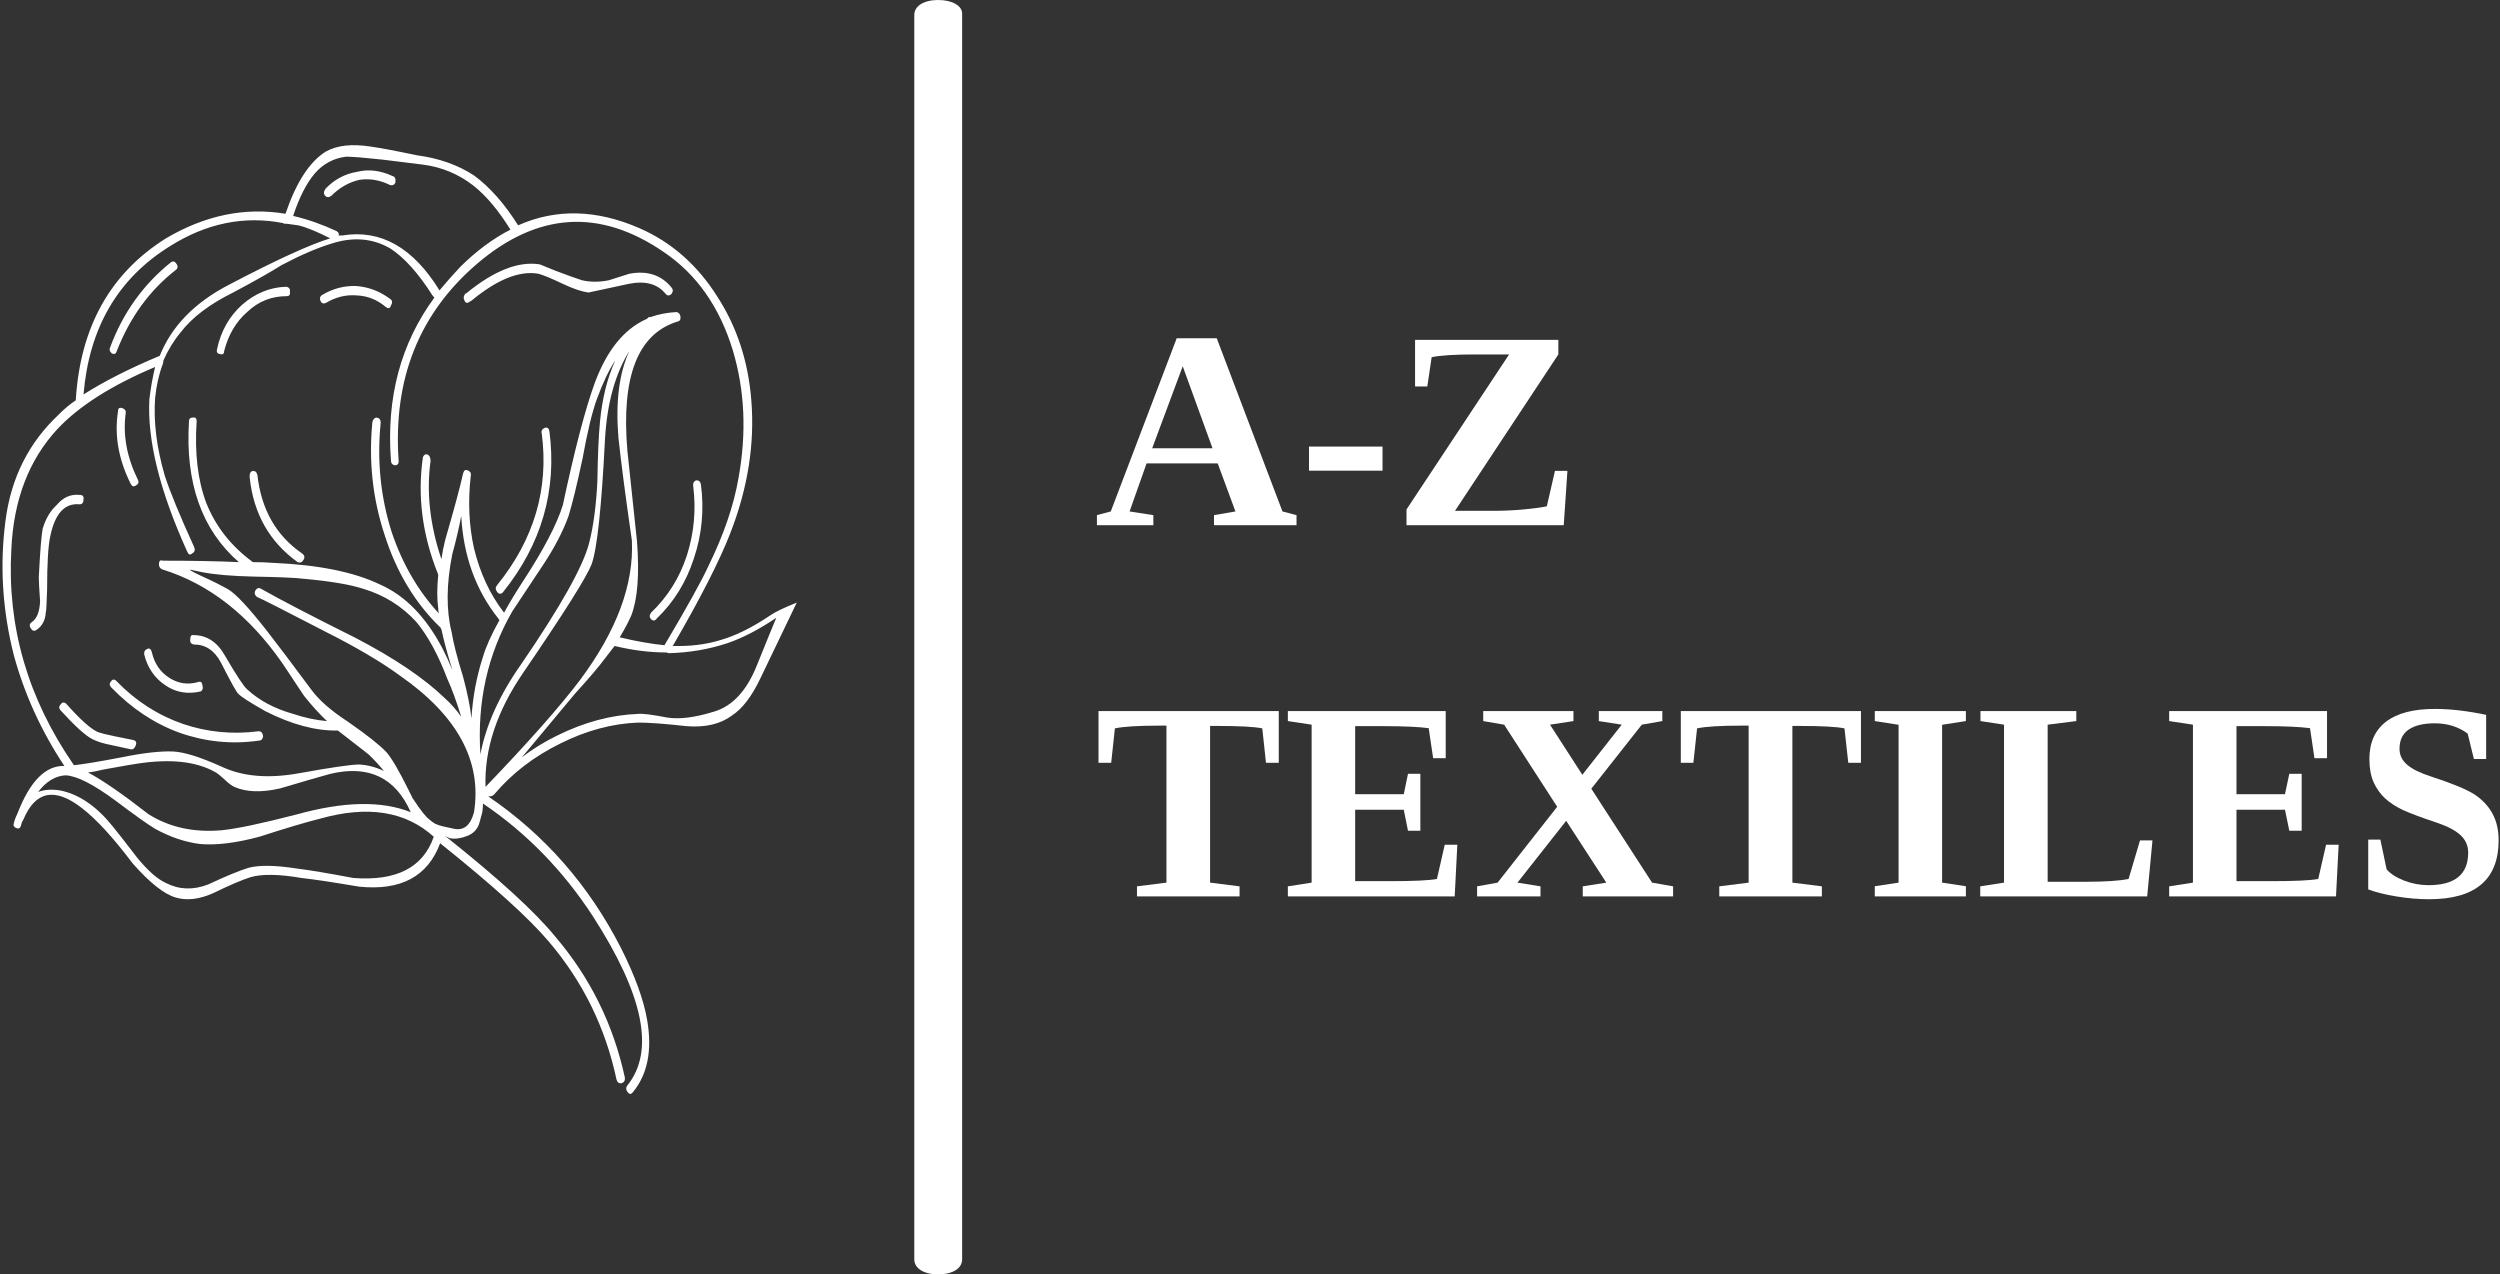 <?xml version="1.0" encoding="UTF-8"?> <svg xmlns="http://www.w3.org/2000/svg" width="359" height="183" viewBox="0 0 359 183" fill="none"><rect x="0" y="0" width="359" height="183" fill="#333333" stroke="none"/><path d="M138.161 1.931V180.855C138.161 182.142 136.787 183 134.726 183C132.666 183 131.292 182.142 131.292 180.855V2.145C131.292 0.858 132.666 1.52588e-05 134.726 1.52588e-05C136.787 1.52588e-05 138.161 0.858 138.161 1.931Z" fill="white"></path><path d="M46.777 21.771C44.452 23.224 42.525 26.199 40.995 30.697C35.183 29.728 29.463 30.904 23.834 34.225C15.88 39.207 11.567 46.887 10.894 57.266C10.894 57.335 10.894 57.404 10.894 57.473C9.976 58.096 9.15 58.788 8.416 59.549C4.133 63.562 1.594 68.613 0.799 74.701C-0.057 81.136 0.34 87.605 1.992 94.109C3.522 99.714 5.938 105.007 9.242 109.988C6.55 109.919 4.317 112.168 2.543 116.734C2.298 117.219 2.114 117.703 1.992 118.187C1.87 118.533 1.992 118.775 2.359 118.914C2.665 119.052 2.879 118.948 3.002 118.602C3.063 118.326 3.124 118.118 3.185 117.98C3.246 117.911 3.308 117.807 3.369 117.668C5.082 113.586 7.866 113.033 11.72 116.008C13.8 117.599 16.247 120.263 19.062 123.999C21.509 126.767 23.559 128.393 25.21 128.877C26.801 129.361 28.606 129.154 30.625 128.254C32.889 127.147 34.663 126.386 35.948 125.971C37.6 125.487 40.047 125.521 43.29 126.075C45.125 126.282 47.878 126.698 51.549 127.32C57.545 127.943 61.43 125.867 63.204 121.093C70.73 127.113 75.93 131.818 78.806 135.208C83.7 140.951 86.943 147.558 88.533 155.031C88.656 155.446 88.9 155.619 89.268 155.55C89.635 155.411 89.788 155.135 89.727 154.72C88.075 147.109 84.74 140.363 79.723 134.482C76.848 130.953 71.586 126.144 63.938 120.055C64.061 120.125 64.275 120.228 64.581 120.367C65.313 120.514 66.139 120.41 67.059 120.055C68.044 119.684 68.656 118.992 68.894 117.98L69.261 116.631C69.322 116.201 69.353 115.786 69.353 115.385C75.594 119.606 80.855 125.002 85.138 131.576C92.418 142.853 94.07 150.949 90.094 155.861C89.849 156.207 89.879 156.553 90.185 156.899C90.43 157.176 90.675 157.141 90.919 156.795C93 154.235 93.673 150.81 92.939 146.521C92.449 143.615 91.195 140.155 89.176 136.142C84.587 127.147 78.224 119.882 70.087 114.347C70.454 114.416 70.76 114.313 71.005 114.036C73.513 111.061 76.664 108.639 80.457 106.771C84.19 104.903 87.922 103.9 91.654 103.761C93.183 103.761 95.508 103.934 98.628 104.28C101.32 104.488 103.492 103.969 105.144 102.723C106.613 101.755 107.959 99.99 109.182 97.43L114.413 86.533C112.517 87.294 111.232 87.917 110.559 88.401C107.989 90.131 105.603 91.307 103.401 91.93C101.382 92.552 99.118 92.829 96.609 92.76C100.586 85.91 103.339 80.513 104.869 76.57C107.377 70.135 108.387 63.804 107.897 57.577C107.469 51.973 105.848 46.991 103.033 42.632C100.158 38.065 96.426 34.779 91.837 32.772C85.658 30.074 79.846 29.936 74.4 32.357C72.443 29.244 70.332 26.857 68.068 25.196C65.743 23.674 62.99 22.705 59.809 22.29C56.872 21.667 54.669 21.252 53.201 21.045C50.509 20.63 48.368 20.872 46.777 21.771ZM45.217 24.885C46.441 23.501 47.94 22.705 49.714 22.498C50.57 22.498 52.283 22.636 54.853 22.913L60.726 23.639C63.418 23.985 65.835 24.988 67.976 26.649C69.812 28.102 71.586 30.212 73.299 32.98C70.852 34.225 68.466 35.99 66.141 38.273C65.101 39.38 64.091 40.522 63.112 41.698C59.319 35.54 54.669 32.911 49.163 33.81C49.041 33.81 48.857 33.81 48.612 33.81C48.735 33.603 48.643 33.395 48.337 33.188C46.257 32.219 44.177 31.492 42.097 31.008C42.953 28.379 43.993 26.338 45.217 24.885ZM64.856 90.788C64.061 87.605 64.091 83.869 64.948 79.579C65.499 77.573 65.927 75.739 66.233 74.079C66.539 79.822 68.313 84.734 71.556 88.816C71.617 88.955 71.678 89.024 71.739 89.024C70.577 91.099 69.781 92.864 69.353 94.317C68.435 97.154 67.885 100.094 67.701 103.138C67.518 101.478 67.12 99.506 66.508 97.223C65.651 94.455 65.101 92.31 64.856 90.788ZM73.575 87.778C73.636 87.709 75.104 85.495 77.98 81.136C79.632 78.645 80.855 76.293 81.65 74.079C82.201 72.28 82.874 69.512 83.669 65.776C84.343 62.04 85.016 59.237 85.689 57.369C86.545 55.017 87.432 53.149 88.35 51.765C87.188 54.325 86.453 57.3 86.147 60.691C85.964 62.559 85.841 65.395 85.78 69.201C85.597 72.73 85.199 75.67 84.587 78.022C83.731 81.344 80.488 87.121 74.859 95.355C71.739 99.783 69.781 104.107 68.986 108.328C68.496 100.786 70.026 93.936 73.575 87.778ZM90.369 50.416C88.9 53.599 88.38 57.75 88.809 62.87C89.176 66.329 89.818 71.242 90.736 77.607C91.042 83.904 88.564 90.581 83.302 97.638C80.427 101.443 75.9 106.563 69.72 112.998C69.537 107.601 71.341 102.135 75.135 96.6C80.947 88.09 84.22 82.9 84.954 81.032C85.75 78.818 86.392 72.799 86.882 62.974C87.188 57.854 88.35 53.668 90.369 50.416ZM32.277 111.96C32.766 112.445 33.225 112.79 33.654 112.998C35.367 113.759 37.569 113.828 40.261 113.206C43.504 112.237 45.89 111.545 47.419 111.13C52.926 109.815 56.78 111.649 58.983 116.631C54.822 114.97 49.377 115.074 42.647 116.942C37.569 118.256 33.959 119.018 31.818 119.225C27.841 119.571 24.354 118.81 21.356 116.942C17.624 114.036 14.718 112.029 12.638 110.922C13.311 110.853 14.045 110.715 14.84 110.507C17.899 109.954 19.49 109.677 19.612 109.677C24.446 108.916 28.239 109.331 30.992 110.922C31.237 111.061 31.665 111.407 32.277 111.96ZM8.691 113.517C7.468 113.309 6.397 113.379 5.479 113.725C6.642 112.202 7.957 111.407 9.426 111.337C11.016 111.407 13.402 112.617 16.584 114.97C19.337 117.046 21.234 118.395 22.274 119.018C24.415 120.194 26.556 120.92 28.698 121.197C31.023 121.405 33.868 121.059 37.233 120.159C41.087 118.914 43.993 118.049 45.951 117.565C52.803 115.627 58.249 116.492 62.287 120.159C60.757 124.587 56.903 126.559 50.723 126.075C47.052 125.383 44.36 124.933 42.647 124.726C39.527 124.241 37.202 124.207 35.673 124.622C34.327 125.037 32.399 125.833 29.891 127.009C27.75 127.839 25.731 127.77 23.834 126.801C22.61 126.248 21.234 125.037 19.704 123.169C18.113 121.093 16.951 119.606 16.217 118.706C13.892 115.8 11.383 114.07 8.691 113.517ZM47.695 34.952C50.754 33.983 53.538 34.225 56.046 35.678C58.065 36.993 60.084 39.242 62.103 42.424C62.164 42.493 62.256 42.597 62.378 42.736C57.545 49.309 55.465 57.093 56.138 66.087C56.138 66.502 56.321 66.745 56.688 66.814C57.117 66.814 57.3 66.572 57.239 66.087C56.444 54.394 60.206 44.984 68.527 37.858C77.215 30.454 86.147 29.901 95.325 36.197C100.036 39.38 103.339 44.085 105.236 50.312C106.949 56.055 107.224 62.144 106.062 68.578C105.389 72.522 103.951 76.743 101.749 81.24C100.77 83.385 98.659 87.19 95.416 92.656C93.397 92.449 91.256 92.068 88.992 91.515C89.665 90.407 90.216 89.37 90.644 88.401C91.562 86.049 91.837 82.485 91.47 77.711C90.858 71.899 90.4 67.575 90.094 64.738C89.176 54.083 91.593 47.89 97.344 46.161C97.65 46.091 97.772 45.849 97.711 45.434C97.65 45.088 97.466 44.881 97.16 44.811C95.814 44.881 94.56 45.123 93.397 45.538C93.275 45.469 93.122 45.538 92.939 45.745C92.877 45.815 92.816 45.849 92.755 45.849C89.573 47.302 87.126 50.347 85.413 54.982C84.067 58.649 82.538 64.496 80.825 72.522C79.968 75.29 78.071 78.922 75.135 83.419C74.095 85.011 73.177 86.533 72.382 87.986C70.362 85.357 68.925 82.278 68.068 78.749C67.334 75.428 67.181 71.934 67.609 68.267C67.671 67.921 67.518 67.679 67.15 67.54C66.845 67.402 66.63 67.54 66.508 67.955C66.08 69.893 65.223 73.076 63.938 77.504C63.694 78.472 63.51 79.406 63.388 80.306C61.736 75.393 61.216 70.688 61.828 66.191C61.828 65.707 61.675 65.395 61.369 65.257C61.063 65.188 60.849 65.326 60.726 65.672C59.931 71.207 60.635 76.743 62.837 82.278C62.898 82.416 62.929 82.52 62.929 82.589C62.745 84.388 62.745 85.979 62.929 87.363C62.929 87.64 62.96 87.882 63.021 88.09C60.023 84.838 57.759 80.928 56.23 76.362C54.639 71.311 54.119 66.087 54.669 60.691C54.669 60.275 54.486 60.033 54.119 59.964C53.813 59.964 53.599 60.172 53.476 60.587C52.926 66.191 53.507 71.588 55.22 76.777C56.933 82.174 59.625 86.637 63.296 90.165C63.296 90.235 63.327 90.304 63.388 90.373C63.694 91.826 64.153 93.556 64.764 95.562C64.826 95.701 64.887 95.908 64.948 96.185C64.459 95.009 64 94.005 63.571 93.175C61.185 88.609 58.187 85.53 54.578 83.938C50.846 82.139 45.706 81.102 39.16 80.825C38.303 80.756 37.355 80.721 36.315 80.721C33.195 78.438 30.962 75.601 29.616 72.211C28.392 68.959 27.933 65.049 28.239 60.483C28.239 60.068 28.055 59.895 27.688 59.964C27.321 59.964 27.138 60.137 27.138 60.483C26.587 69.339 28.973 76.085 34.296 80.721C31.237 80.583 27.597 80.513 23.375 80.513C23.008 80.375 22.824 80.548 22.824 81.032C22.824 81.378 22.977 81.62 23.283 81.759C30.013 83.835 35.795 88.366 40.628 95.355C42.341 97.915 43.351 99.437 43.657 99.921C44.758 101.305 45.859 102.516 46.961 103.554C45.37 103.415 43.748 103.069 42.097 102.516C39.405 101.755 37.202 100.578 35.489 98.987C35 98.572 33.929 96.946 32.277 94.109C31.176 92.172 29.677 91.203 27.78 91.203C27.474 91.134 27.321 91.342 27.321 91.826C27.26 92.241 27.444 92.483 27.872 92.552C29.524 92.552 30.809 93.417 31.726 95.147C33.133 97.915 33.959 99.402 34.204 99.61C34.571 100.025 35.856 100.855 38.059 102.101C41.852 104.038 45.339 104.972 48.521 104.903C49.744 105.871 51.213 107.013 52.926 108.328C53.721 109.089 54.455 109.884 55.128 110.715C53.962 110.155 52.769 109.843 51.549 109.781C50.338 109.799 47.493 110.215 43.014 111.026C38.596 111.837 34.864 111.526 31.818 110.092C28.763 108.714 26.438 107.988 24.843 107.913C23.008 107.843 20.561 108.12 17.502 108.743C14.259 109.366 11.965 109.746 10.619 109.884C4.011 100.336 1.013 90.027 1.625 78.957C1.931 71.83 4.133 66.053 8.233 61.624C11.353 58.303 16.033 55.328 22.274 52.699C21.907 54.221 21.631 55.778 21.448 57.369C21.142 63.251 22.947 70.515 26.862 79.164C27.046 79.648 27.291 79.752 27.597 79.475C27.964 79.268 28.055 78.957 27.872 78.541C25.792 73.975 24.385 70.55 23.65 68.267C22.488 64.254 22.029 60.552 22.274 57.162C22.457 55.363 22.824 53.737 23.375 52.284C23.436 52.076 23.467 51.903 23.467 51.765C24.14 50.243 24.966 48.894 25.945 47.717C27.597 45.572 30.105 43.67 33.47 42.009C36.59 40.349 38.915 39.034 40.445 38.065C43.198 36.612 45.615 35.575 47.695 34.952ZM42.831 32.357C43.993 32.634 45.523 33.257 47.419 34.225C44.483 35.125 39.649 37.339 32.919 40.868C27.964 43.428 24.629 46.852 22.916 51.142H22.824C18.542 52.941 14.932 54.775 11.995 56.643C12.791 47.095 16.92 40.003 24.385 35.367C29.646 32.046 35.091 30.939 40.72 32.046V32.15C40.736 32.071 41.44 32.14 42.831 32.357ZM108.723 95.458C107.253 99.178 105.173 101.427 102.483 102.204C99.791 103.04 97.558 103.317 95.784 103.035C93.642 102.62 92.266 102.447 91.654 102.516C87.799 102.654 83.914 103.692 79.999 105.629C78.163 106.529 76.481 107.567 74.951 108.743L82.568 99.61C84.587 97.396 86.056 95.666 86.973 94.421C87.402 93.867 87.83 93.314 88.258 92.76C90.828 93.383 93.306 93.694 95.692 93.694C95.753 93.694 95.845 93.729 95.967 93.798C98.965 93.729 101.81 93.244 104.502 92.345C106.704 91.584 109.029 90.373 111.477 88.712C111.112 89.564 110.194 91.813 108.723 95.458ZM43.565 83.108C47.419 83.454 50.295 83.938 52.192 84.561C55.19 85.46 57.728 87.052 59.809 89.335C61.461 91.342 62.929 94.04 64.214 97.43C64.826 98.745 65.499 100.578 66.233 102.931C65.499 101.893 64.703 100.994 63.847 100.233C60.91 97.396 56.658 94.524 51.09 91.618C44.85 88.505 40.322 86.152 37.508 84.561C37.202 84.353 36.927 84.423 36.682 84.769C36.498 85.115 36.56 85.426 36.866 85.703C37.539 85.979 40.812 87.64 46.685 90.684C51.213 92.968 54.792 95.078 57.423 97.015C65.682 102.758 69.231 109.296 68.068 116.631C67.575 118.499 66.626 119.294 65.223 119.018C63.828 118.741 63.002 118.533 62.745 118.395C62.489 118.326 62.121 118.084 61.644 117.668C61.158 117.322 60.394 116.354 59.35 114.762C59.227 114.624 59.136 114.451 59.075 114.243C58.952 114.036 58.83 113.794 58.707 113.517C57.3 110.68 56.23 108.847 55.495 108.016C54.517 106.979 52.681 105.526 49.989 103.657C47.542 102.066 45.767 100.509 44.666 98.987C41.791 95.112 39.649 92.276 38.242 90.477C35.734 87.286 33.93 85.348 32.828 84.665C31.785 84.067 30.47 83.409 28.881 82.693C27.354 81.976 26.926 81.699 27.597 81.863C28.33 82.009 28.82 82.113 29.065 82.174C30.9 82.52 33.348 82.728 36.407 82.797C40.139 82.866 42.525 82.97 43.565 83.108ZM25.21 38.792C25.516 38.584 25.578 38.307 25.394 37.962C25.149 37.547 24.874 37.443 24.568 37.65C20.591 40.833 17.685 44.881 15.85 49.793C15.666 50.139 15.727 50.45 16.033 50.727C16.4 50.935 16.645 50.831 16.767 50.416C18.664 45.572 21.478 41.698 25.21 38.792ZM9.517 101.063C9.212 100.786 8.936 100.821 8.691 101.167C8.447 101.443 8.447 101.72 8.691 101.997C10.772 104.28 12.301 105.664 13.28 106.148C13.953 106.494 14.84 106.771 15.941 106.979C16.553 107.117 17.502 107.324 18.787 107.601C19.092 107.67 19.337 107.463 19.521 106.979C19.643 106.563 19.49 106.321 19.062 106.252L16.492 105.733C15.452 105.526 14.626 105.318 14.014 105.11C12.974 104.626 11.475 103.277 9.517 101.063ZM37.141 106.356C37.508 106.356 37.722 106.148 37.783 105.733C37.722 105.249 37.508 105.007 37.141 105.007C33.409 105.491 29.799 105.145 26.312 103.969C22.702 102.723 19.521 100.682 16.767 97.846C16.462 97.499 16.186 97.499 15.941 97.846C15.697 98.122 15.697 98.399 15.941 98.676C18.878 101.72 22.151 103.9 25.761 105.214C29.493 106.529 33.286 106.909 37.141 106.356ZM23.834 98.468C25.302 99.437 26.954 99.714 28.79 99.298C29.096 99.16 29.187 98.849 29.065 98.364C29.004 97.949 28.79 97.811 28.423 97.949C26.954 98.364 25.578 98.157 24.293 97.326C23.008 96.496 22.182 95.285 21.815 93.694C21.693 93.21 21.478 93.037 21.172 93.175C20.805 93.314 20.652 93.59 20.714 94.005C21.203 95.943 22.243 97.43 23.834 98.468ZM11.445 72.418C11.812 72.418 11.995 72.176 11.995 71.692C12.056 71.276 11.873 71.069 11.445 71.069C10.16 70.931 9.059 71.415 8.141 72.522C7.223 73.352 6.55 74.494 6.122 75.947C5.938 76.915 5.755 79.233 5.571 82.9C5.571 83.454 5.632 84.596 5.755 86.325C5.694 87.847 5.296 88.851 4.562 89.335C4.256 89.543 4.195 89.819 4.378 90.165C4.623 90.581 4.898 90.684 5.204 90.477C6.061 89.923 6.52 89.058 6.581 87.882C6.642 87.813 6.703 86.74 6.764 84.665C6.764 80.928 6.917 78.368 7.223 76.985C7.896 73.733 9.303 72.211 11.445 72.418ZM18.052 59.341C18.113 58.995 17.96 58.753 17.593 58.615C17.165 58.476 16.951 58.615 16.951 59.03C16.4 62.489 17.012 65.984 18.787 69.512C18.97 69.858 19.215 69.927 19.521 69.72C19.888 69.512 19.98 69.235 19.796 68.889C18.205 65.638 17.624 62.455 18.052 59.341ZM93.489 87.986C93.244 88.332 93.244 88.643 93.489 88.92C93.795 89.197 94.07 89.162 94.315 88.816C96.762 86.464 98.537 83.592 99.638 80.202C100.8 76.743 101.137 73.179 100.647 69.512C100.525 69.097 100.28 68.924 99.913 68.993C99.607 69.132 99.485 69.408 99.546 69.823C99.974 73.214 99.668 76.535 98.628 79.787C97.588 82.97 95.875 85.703 93.489 87.986ZM71.372 84.976C71.617 85.322 71.892 85.357 72.198 85.08C77.766 78.161 79.999 70.446 78.897 61.936C78.836 61.521 78.622 61.348 78.255 61.417C77.827 61.624 77.674 61.901 77.796 62.247C78.836 70.204 76.695 77.469 71.372 84.042C71.127 84.319 71.127 84.63 71.372 84.976ZM42.739 80.721C43.106 80.859 43.382 80.756 43.565 80.41C43.81 80.064 43.748 79.752 43.381 79.475C39.649 76.915 37.508 73.145 36.957 68.163C36.835 67.748 36.59 67.575 36.223 67.644C35.917 67.782 35.795 68.094 35.856 68.578C36.407 73.767 38.701 77.815 42.739 80.721ZM41.179 42.528C41.546 42.528 41.699 42.321 41.638 41.905C41.699 41.49 41.515 41.248 41.087 41.179C38.762 41.248 36.651 42.113 34.755 43.773C32.919 45.434 31.726 47.544 31.176 50.104C31.053 50.52 31.176 50.762 31.543 50.831C31.971 50.969 32.185 50.831 32.185 50.416C32.797 48.063 33.898 46.195 35.489 44.811C37.08 43.289 38.976 42.528 41.179 42.528ZM56.046 42.943C54.578 41.836 52.956 41.214 51.182 41.075C49.469 41.006 47.848 41.421 46.318 42.321C45.951 42.528 45.859 42.84 46.043 43.255C46.226 43.601 46.502 43.67 46.869 43.462C48.276 42.632 49.744 42.286 51.274 42.424C52.803 42.493 54.18 43.047 55.404 44.085C55.771 44.362 56.015 44.292 56.138 43.877C56.383 43.462 56.352 43.151 56.046 42.943ZM83.578 40.245C82.905 40.037 81.65 39.588 79.815 38.896L77.521 37.962C74.462 37.477 70.944 38.861 66.967 42.113H66.875C66.569 42.459 66.508 42.805 66.692 43.151C66.875 43.566 67.15 43.601 67.518 43.255H67.609C71.341 40.141 74.584 38.827 77.337 39.311C78.071 39.518 79.234 40.003 80.825 40.764C82.293 41.456 83.517 41.871 84.496 42.009C87.065 41.456 88.992 41.041 90.277 40.764C92.663 40.279 94.438 40.764 95.6 42.217C95.845 42.493 96.12 42.493 96.426 42.217C96.671 41.871 96.671 41.559 96.426 41.283C94.957 39.484 92.939 38.827 90.369 39.311L87.432 40.245C86.086 40.522 84.801 40.522 83.578 40.245ZM56.413 25.3C54.639 24.47 52.926 24.262 51.274 24.677C49.561 24.954 48.062 25.75 46.777 27.064C46.471 27.479 46.441 27.825 46.685 28.102C46.93 28.379 47.236 28.379 47.603 28.102C48.765 26.926 50.111 26.165 51.641 25.819C53.109 25.611 54.547 25.853 55.954 26.545C56.321 26.684 56.597 26.58 56.78 26.234C56.841 25.68 56.719 25.369 56.413 25.3Z" fill="white"></path><path d="M162.207 73.444L165.621 73.975V75.417H157.519V73.975L159.506 73.444L168.974 48.576H174.725L184.162 73.444L186.18 73.975V75.417H174.33V73.975L177.41 73.444L174.861 66.541H164.65L162.207 73.444ZM174.118 64.371L169.839 52.597L165.454 64.371H174.118Z" fill="white"></path><path d="M198.531 67.588H187.97V64.128H198.531V67.588Z" fill="white"></path><path d="M201.975 75.417V73.156L216.708 50.897H211.944C208.939 50.897 206.82 51.029 205.586 51.292L204.964 55.495H203.204V48.804H223.779V50.897L208.939 73.353H214.493C216.01 73.353 217.497 73.282 218.954 73.141C220.42 72.999 221.477 72.853 222.125 72.701L223.293 67.618H225.083L224.552 75.417H201.975Z" fill="white"></path><path d="M178.002 128.719H163.269V127.278L167.502 126.747V104.2H166.486C163.461 104.2 161.332 104.331 160.098 104.594L159.567 109.541H157.746V102.106H183.631V109.541H181.795L181.264 104.594C180.162 104.362 177.992 104.245 174.755 104.245H173.769V126.747L178.002 127.278V128.719Z" fill="white"></path><path d="M184.936 128.719V127.278L188.35 126.747V104.063L184.936 103.547V102.106H207.604V108.873H205.799L205.161 104.564C203.685 104.372 201.54 104.276 198.728 104.276H194.601V114.047H201.581L202.188 111.119H203.963V119.297H202.188L201.581 116.277H194.601V126.534H199.623C203.042 126.534 205.283 126.428 206.345 126.216L207.468 121.3H209.273L208.894 128.719H184.936Z" fill="white"></path><path d="M224.901 117.87L217.907 126.747L221.214 127.278V128.719H212.111V127.278L215.054 126.747L223.612 115.852L215.995 104.063L212.991 103.547V102.106H225.948V103.547L222.58 104.063L227.223 111.255L232.882 104.063L229.59 103.547V102.106H238.709V103.547L235.765 104.063L228.512 113.258L237.237 126.747L240.256 127.278V128.719H227.283V127.278L230.667 126.747L224.901 117.87Z" fill="white"></path><path d="M261.62 128.719H246.887V127.278L251.105 126.747V104.2H250.103C247.069 104.2 244.934 104.331 243.7 104.594L243.169 109.541H241.364V102.106H267.233V109.541H265.413L264.867 104.594C263.774 104.362 261.604 104.245 258.357 104.245H257.386V126.747L261.62 127.278V128.719Z" fill="white"></path><path d="M278.886 104.078V126.747L282.3 127.262V128.719H269.221V127.262L272.635 126.747V104.078L269.221 103.547V102.106H282.3V103.547L278.886 104.078Z" fill="white"></path><path d="M298.156 102.106V103.547L294.044 104.063V126.625H299.461C302.283 126.625 304.351 126.489 305.666 126.216L307.305 120.677H309.096L308.337 128.719H284.364V127.278L287.778 126.747V104.063L284.394 103.547V102.106H298.156Z" fill="white"></path><path d="M311.493 128.719V127.278L314.907 126.747V104.063L311.493 103.547V102.106H334.161V108.873H332.356L331.718 104.564C330.242 104.372 328.097 104.276 325.285 104.276H321.158V114.047H328.122L328.744 111.119H330.52V119.297H328.744L328.122 116.277H321.158V126.534H326.18C329.599 126.534 331.84 126.428 332.902 126.216L334.025 121.3H335.83L335.451 128.719H311.493Z" fill="white"></path><path d="M340.078 127.718V120.571H341.823L342.718 124.835C343.275 125.482 344.114 126.023 345.237 126.458C346.37 126.893 347.538 127.111 348.742 127.111C352.535 127.111 354.432 125.553 354.432 122.437C354.432 121.456 354.073 120.627 353.355 119.949C352.636 119.271 351.504 118.67 349.956 118.144C347.68 117.385 346.041 116.773 345.04 116.308C344.038 115.832 343.194 115.281 342.506 114.654C341.818 114.017 341.267 113.243 340.852 112.332C340.448 111.422 340.245 110.309 340.245 108.994C340.245 106.648 341.039 104.862 342.627 103.638C344.226 102.414 346.562 101.802 349.637 101.802C351.863 101.802 354.321 102.086 357.011 102.652V108.994H355.251L354.356 105.338C353.011 104.356 351.438 103.866 349.637 103.866C348.009 103.866 346.754 104.169 345.874 104.776C345.004 105.373 344.57 106.294 344.57 107.538C344.57 108.428 344.934 109.186 345.662 109.814C346.39 110.441 347.528 111.002 349.076 111.498C352.11 112.489 354.194 113.349 355.327 114.077C356.45 114.816 357.31 115.726 357.906 116.808C358.503 117.901 358.802 119.18 358.802 120.647C358.802 126.301 355.474 129.129 348.818 129.129C347.301 129.129 345.748 128.997 344.16 128.734C342.582 128.481 341.221 128.142 340.078 127.718Z" fill="white"></path></svg> 